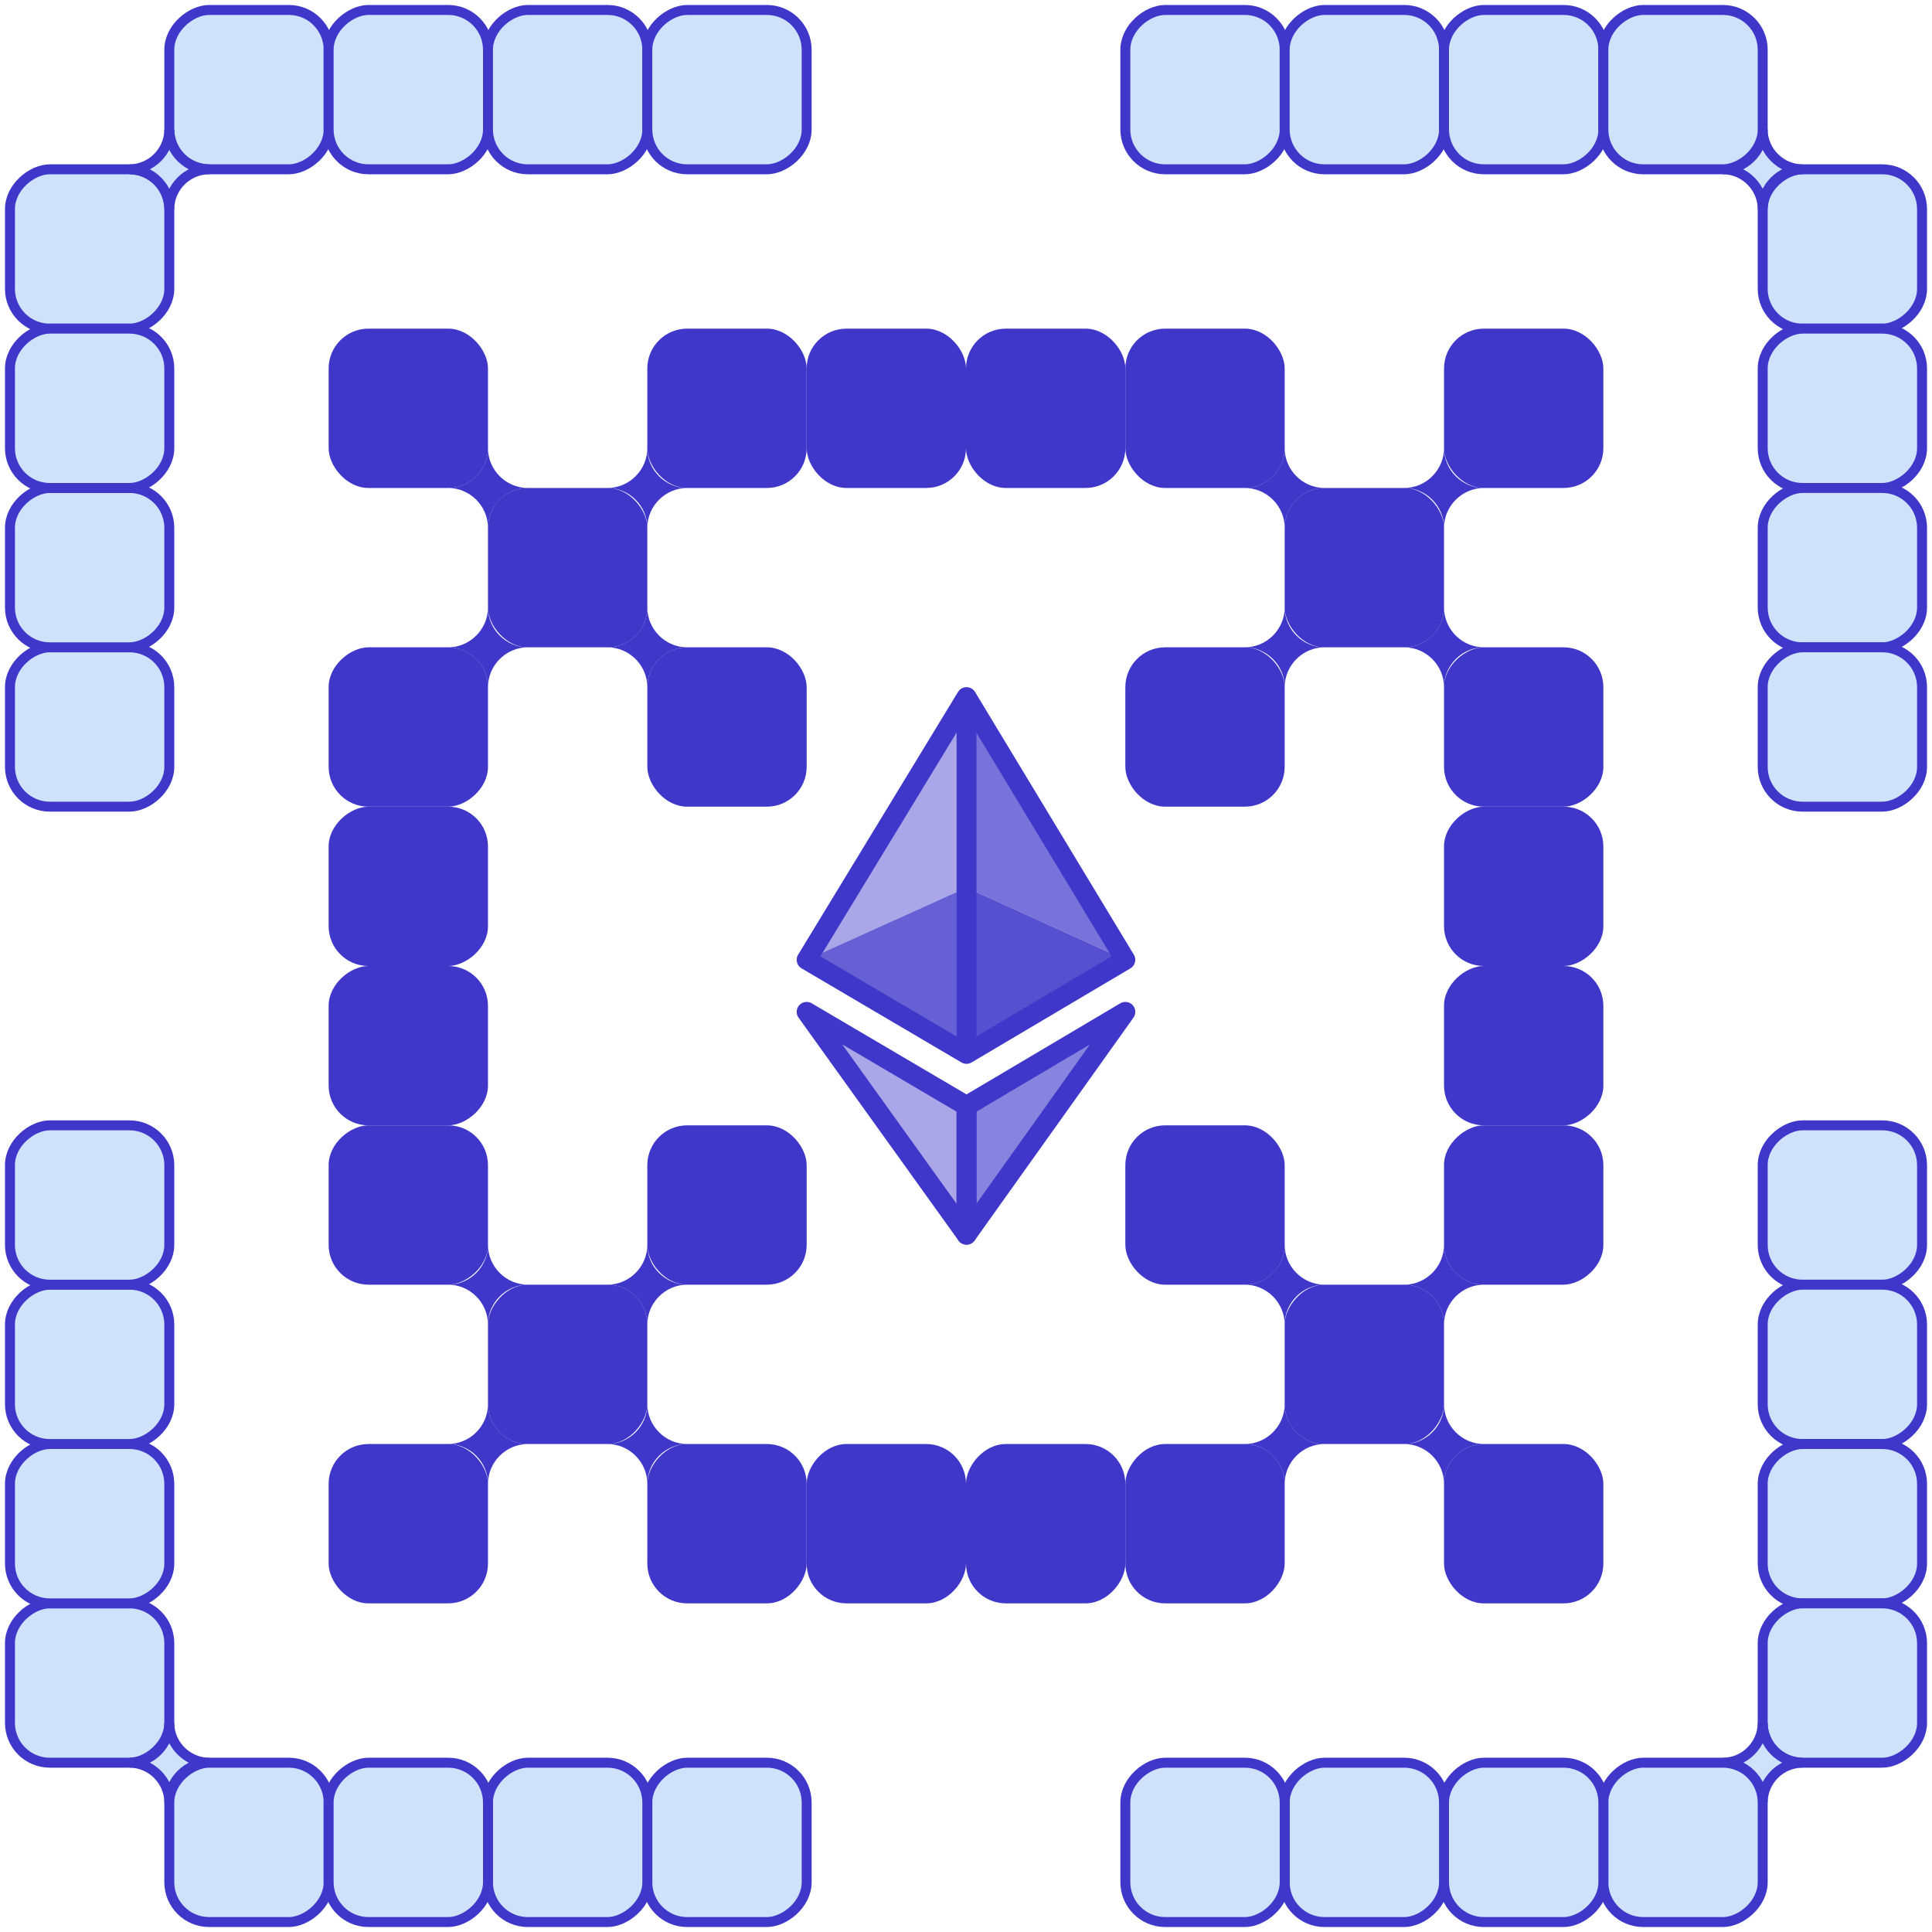 <svg width="194" height="194" viewBox="0 0 194 194" fill="none" xmlns="http://www.w3.org/2000/svg">
  <path
    d="M129 53C129 50.809 127.191 49 125 49C127.191 49 129 47.191 129 45C129 47.191 130.809 49 133 49C130.809 49 129 50.809 129 53Z"
    fill="#3F37C9" />
  <path
    d="M145 69C145 66.809 143.191 65 141 65C143.191 65 145 63.191 145 61C145 63.191 146.809 65 149 65C146.809 65 145 66.809 145 69Z"
    fill="#3F37C9" />
  <path
    d="M65 53C65 50.809 66.809 49 69 49C66.809 49 65 47.191 65 45C65 47.191 63.191 49 61 49C63.191 49 65 50.809 65 53Z"
    fill="#3F37C9" />
  <path
    d="M49 69C49 66.809 50.809 65 53 65C50.809 65 49 63.191 49 61C49 63.191 47.191 65 45 65C47.191 65 49 66.809 49 69Z"
    fill="#3F37C9" />
  <path
    d="M129 141C129 143.191 127.191 145 125 145C127.191 145 129 146.809 129 149C129 146.809 130.809 145 133 145C130.809 145 129 143.191 129 141Z"
    fill="#3F37C9" />
  <path
    d="M145 125C145 127.191 143.191 129 141 129C143.191 129 145 130.809 145 133C145 130.809 146.809 129 149 129C146.809 129 145 127.191 145 125Z"
    fill="#3F37C9" />
  <path
    d="M65 141C65 143.191 66.809 145 69 145C66.809 145 65 146.809 65 149C65 146.809 63.191 145 61 145C63.191 145 65 143.191 65 141Z"
    fill="#3F37C9" />
  <path
    d="M49 125C49 127.191 50.809 129 53 129C50.809 129 49 130.809 49 133C49 130.809 47.191 129 45 129C47.191 129 49 127.191 49 125Z"
    fill="#3F37C9" />
  <path opacity="0.5" d="M97.052 70V89.124L81 96.378L97.052 70Z" fill="#564FD0" />
  <path opacity="0.8" d="M97.055 70V89.124L113.001 96.378L97.055 70Z" fill="#564FD0" />
  <path opacity="0.5" d="M81 101.607L97.052 111.054V124L81 101.607Z" fill="#564FD0" />
  <path opacity="0.7" d="M112.965 101.607L97.019 111.054V124L112.965 101.628V101.607Z" fill="#564FD0" />
  <path d="M97.055 89.125V105.824L113.001 96.378L97.055 89.125Z" fill="#564FD0" />
  <path opacity="0.9" d="M81 96.378L97.052 89.125V105.824L81 96.378Z" fill="#564FD0" />
  <path d="M97.055 111.033V123.979L113.001 101.607L97.055 111.054V111.033Z" stroke="#3F37C9" stroke-width="2"
    stroke-linejoin="round" />
  <path d="M97.052 111.032V123.979L81 101.607L97.052 111.054V111.032Z" stroke="#3F37C9" stroke-width="2"
    stroke-linejoin="round" />
  <path d="M97.052 70L112.997 96.378L97.052 105.824L81 96.378L97.052 70Z" stroke="#3F37C9" stroke-width="2"
    stroke-linejoin="round" />
  <path d="M97.055 105.803V70" stroke="#3F37C9" stroke-width="2" stroke-linejoin="round" />
  <rect x="65" y="33" width="16" height="16" rx="4" fill="#3F37C9" />
  <rect x="81" y="33" width="16" height="16" rx="4" fill="#3F37C9" />
  <rect x="97" y="33" width="16" height="16" rx="4" fill="#3F37C9" />
  <rect x="129" y="49" width="16" height="16" rx="4" fill="#3F37C9" />
  <rect x="49" y="49" width="16" height="16" rx="4" fill="#3F37C9" />
  <rect x="113" y="33" width="16" height="16" rx="4" fill="#3F37C9" />
  <rect width="16" height="16" rx="4" transform="matrix(1 0 0 -1 65 161)" fill="#3F37C9" />
  <rect width="16" height="16" rx="4" transform="matrix(1 0 0 -1 81 161)" fill="#3F37C9" />
  <rect width="16" height="16" rx="4" transform="matrix(1 0 0 -1 97 161)" fill="#3F37C9" />
  <rect width="16" height="16" rx="4" transform="matrix(1 0 0 -1 129 145)" fill="#3F37C9" />
  <rect width="16" height="16" rx="4" transform="matrix(1 0 0 -1 49 145)" fill="#3F37C9" />
  <rect width="16" height="16" rx="4" transform="matrix(1 0 0 -1 113 161)" fill="#3F37C9" />
  <rect x="33" y="129" width="16" height="16" rx="4" transform="rotate(-90 33 129)" fill="#3F37C9" />
  <rect x="33" y="81" width="16" height="16" rx="4" transform="rotate(-90 33 81)" fill="#3F37C9" />
  <rect x="161" y="65" width="16" height="16" rx="4" transform="rotate(90 161 65)" fill="#3F37C9" />
  <rect x="161" y="81" width="16" height="16" rx="4" transform="rotate(90 161 81)" fill="#3F37C9" />
  <rect x="49" y="81" width="16" height="16" rx="4" transform="rotate(90 49 81)" fill="#3F37C9" />
  <rect x="161" y="97" width="16" height="16" rx="4" transform="rotate(90 161 97)" fill="#3F37C9" />
  <rect x="49" y="97" width="16" height="16" rx="4" transform="rotate(90 49 97)" fill="#3F37C9" />
  <rect x="161" y="113" width="16" height="16" rx="4" transform="rotate(90 161 113)" fill="#3F37C9" />
  <path
    d="M129 125C129 127.191 127.191 129 125 129C127.191 129 129 130.809 129 133C129 130.809 130.809 129 133 129C130.809 129 129 127.191 129 125Z"
    fill="#3F37C9" />
  <path
    d="M145 141C145 143.191 143.191 145 141 145C143.191 145 145 146.809 145 149C145 146.809 146.809 145 149 145C146.809 145 145 143.191 145 141Z"
    fill="#3F37C9" />
  <path
    d="M65 61C65 63.191 63.191 65 61 65C63.191 65 65 66.809 65 69C65 66.809 66.809 65 69 65C66.809 65 65 63.191 65 61Z"
    fill="#3F37C9" />
  <path
    d="M49 45C49 47.191 47.191 49 45 49C47.191 49 49 50.809 49 53C49 50.809 50.809 49 53 49C50.809 49 49 47.191 49 45Z"
    fill="#3F37C9" />
  <path
    d="M65 125C65 127.191 63.191 129 61 129C63.191 129 65 130.809 65 133C65 130.809 66.809 129 69 129C66.809 129 65 127.191 65 125Z"
    fill="#3F37C9" />
  <path
    d="M49 141C49 143.191 47.191 145 45 145C47.191 145 49 146.809 49 149C49 146.809 50.809 145 53 145C50.809 145 49 143.191 49 141Z"
    fill="#3F37C9" />
  <path
    d="M129 61C129 63.191 127.191 65 125 65C127.191 65 129 66.809 129 69C129 66.809 130.809 65 133 65C130.809 65 129 63.191 129 61Z"
    fill="#3F37C9" />
  <path
    d="M145 45C145 47.191 143.191 49 141 49C143.191 49 145 50.809 145 53C145 50.809 146.809 49 149 49C146.809 49 145 47.191 145 45Z"
    fill="#3F37C9" />
  <rect x="65" y="65" width="16" height="16" rx="4" fill="#3F37C9" />
  <rect x="33" y="33" width="16" height="16" rx="4" fill="#3F37C9" />
  <rect x="65" y="113" width="16" height="16" rx="4" fill="#3F37C9" />
  <rect x="33" y="145" width="16" height="16" rx="4" fill="#3F37C9" />
  <rect x="113" y="65" width="16" height="16" rx="4" fill="#3F37C9" />
  <rect x="145" y="33" width="16" height="16" rx="4" fill="#3F37C9" />
  <rect x="113" y="113" width="16" height="16" rx="4" fill="#3F37C9" />
  <rect x="145" y="145" width="16" height="16" rx="4" fill="#3F37C9" />
  <rect x="1" y="33" width="16" height="16" rx="4" transform="rotate(-90 1 33)" fill="#CEE3FB" stroke="#3F37C9" />
  <rect x="1" y="177" width="16" height="16" rx="4" transform="rotate(-90 1 177)" fill="#CEE3FB" stroke="#3F37C9" />
  <rect x="1" y="161" width="16" height="16" rx="4" transform="rotate(-90 1 161)" fill="#CEE3FB" stroke="#3F37C9" />
  <rect x="1" y="145" width="16" height="16" rx="4" transform="rotate(-90 1 145)" fill="#CEE3FB" stroke="#3F37C9" />
  <rect x="1" y="129" width="16" height="16" rx="4" transform="rotate(-90 1 129)" fill="#CEE3FB" stroke="#3F37C9" />
  <rect x="1" y="81" width="16" height="16" rx="4" transform="rotate(-90 1 81)" fill="#CEE3FB" stroke="#3F37C9" />
  <rect x="1" y="65" width="16" height="16" rx="4" transform="rotate(-90 1 65)" fill="#CEE3FB" stroke="#3F37C9" />
  <rect x="1" y="49" width="16" height="16" rx="4" transform="rotate(-90 1 49)" fill="#CEE3FB" stroke="#3F37C9" />
  <rect x="177" y="33" width="16" height="16" rx="4" transform="rotate(-90 177 33)" fill="#CEE3FB" stroke="#3F37C9" />
  <rect x="177" y="49" width="16" height="16" rx="4" transform="rotate(-90 177 49)" fill="#CEE3FB" stroke="#3F37C9" />
  <rect x="177" y="65" width="16" height="16" rx="4" transform="rotate(-90 177 65)" fill="#CEE3FB" stroke="#3F37C9" />
  <rect x="177" y="81" width="16" height="16" rx="4" transform="rotate(-90 177 81)" fill="#CEE3FB" stroke="#3F37C9" />
  <rect x="177" y="129" width="16" height="16" rx="4" transform="rotate(-90 177 129)" fill="#CEE3FB" stroke="#3F37C9" />
  <rect x="177" y="145" width="16" height="16" rx="4" transform="rotate(-90 177 145)" fill="#CEE3FB" stroke="#3F37C9" />
  <rect x="177" y="161" width="16" height="16" rx="4" transform="rotate(-90 177 161)" fill="#CEE3FB" stroke="#3F37C9" />
  <rect x="177" y="177" width="16" height="16" rx="4" transform="rotate(-90 177 177)" fill="#CEE3FB" stroke="#3F37C9" />
  <rect x="17" y="17" width="16" height="16" rx="4" transform="rotate(-90 17 17)" fill="#CEE3FB" stroke="#3F37C9" />
  <rect x="33" y="17" width="16" height="16" rx="4" transform="rotate(-90 33 17)" fill="#CEE3FB" stroke="#3F37C9" />
  <rect x="49" y="17" width="16" height="16" rx="4" transform="rotate(-90 49 17)" fill="#CEE3FB" stroke="#3F37C9" />
  <rect x="65" y="17" width="16" height="16" rx="4" transform="rotate(-90 65 17)" fill="#CEE3FB" stroke="#3F37C9" />
  <path
    d="M177 13C177 15.191 175.191 17 173 17C175.191 17 177 18.809 177 21C177 18.809 178.809 17 181 17C178.809 17 177 15.191 177 13Z"
    fill="#CEE3FB" stroke="#3F37C9" stroke-miterlimit="10" />
  <path
    d="M177 173C177 175.191 175.191 177 173 177C175.191 177 177 178.809 177 181C177 178.809 178.809 177 181 177C178.809 177 177 175.191 177 173Z"
    fill="#CEE3FB" stroke="#3F37C9" stroke-miterlimit="10" />
  <path
    d="M17 13C17 15.191 15.191 17 13 17C15.191 17 17 18.809 17 21C17 18.809 18.809 17 21 17C18.809 17 17 15.191 17 13Z"
    fill="#CEE3FB" stroke="#3F37C9" stroke-miterlimit="10" />
  <path
    d="M17 173C17 175.191 15.191 177 13 177C15.191 177 17 178.809 17 181C17 178.809 18.809 177 21 177C18.809 177 17 175.191 17 173Z"
    fill="#CEE3FB" stroke="#3F37C9" stroke-miterlimit="10" />
  <rect x="113" y="17" width="16" height="16" rx="4" transform="rotate(-90 113 17)" fill="#CEE3FB" stroke="#3F37C9" />
  <rect x="129" y="17" width="16" height="16" rx="4" transform="rotate(-90 129 17)" fill="#CEE3FB" stroke="#3F37C9" />
  <rect x="145" y="17" width="16" height="16" rx="4" transform="rotate(-90 145 17)" fill="#CEE3FB" stroke="#3F37C9" />
  <rect x="161" y="17" width="16" height="16" rx="4" transform="rotate(-90 161 17)" fill="#CEE3FB" stroke="#3F37C9" />
  <rect x="17" y="193" width="16" height="16" rx="4" transform="rotate(-90 17 193)" fill="#CEE3FB" stroke="#3F37C9" />
  <rect x="161" y="193" width="16" height="16" rx="4" transform="rotate(-90 161 193)" fill="#CEE3FB" stroke="#3F37C9" />
  <rect x="145" y="193" width="16" height="16" rx="4" transform="rotate(-90 145 193)" fill="#CEE3FB" stroke="#3F37C9" />
  <rect x="129" y="193" width="16" height="16" rx="4" transform="rotate(-90 129 193)" fill="#CEE3FB" stroke="#3F37C9" />
  <rect x="113" y="193" width="16" height="16" rx="4" transform="rotate(-90 113 193)" fill="#CEE3FB" stroke="#3F37C9" />
  <rect x="65" y="193" width="16" height="16" rx="4" transform="rotate(-90 65 193)" fill="#CEE3FB" stroke="#3F37C9" />
  <rect x="49" y="193" width="16" height="16" rx="4" transform="rotate(-90 49 193)" fill="#CEE3FB" stroke="#3F37C9" />
  <rect x="33" y="193" width="16" height="16" rx="4" transform="rotate(-90 33 193)" fill="#CEE3FB" stroke="#3F37C9" />
</svg>